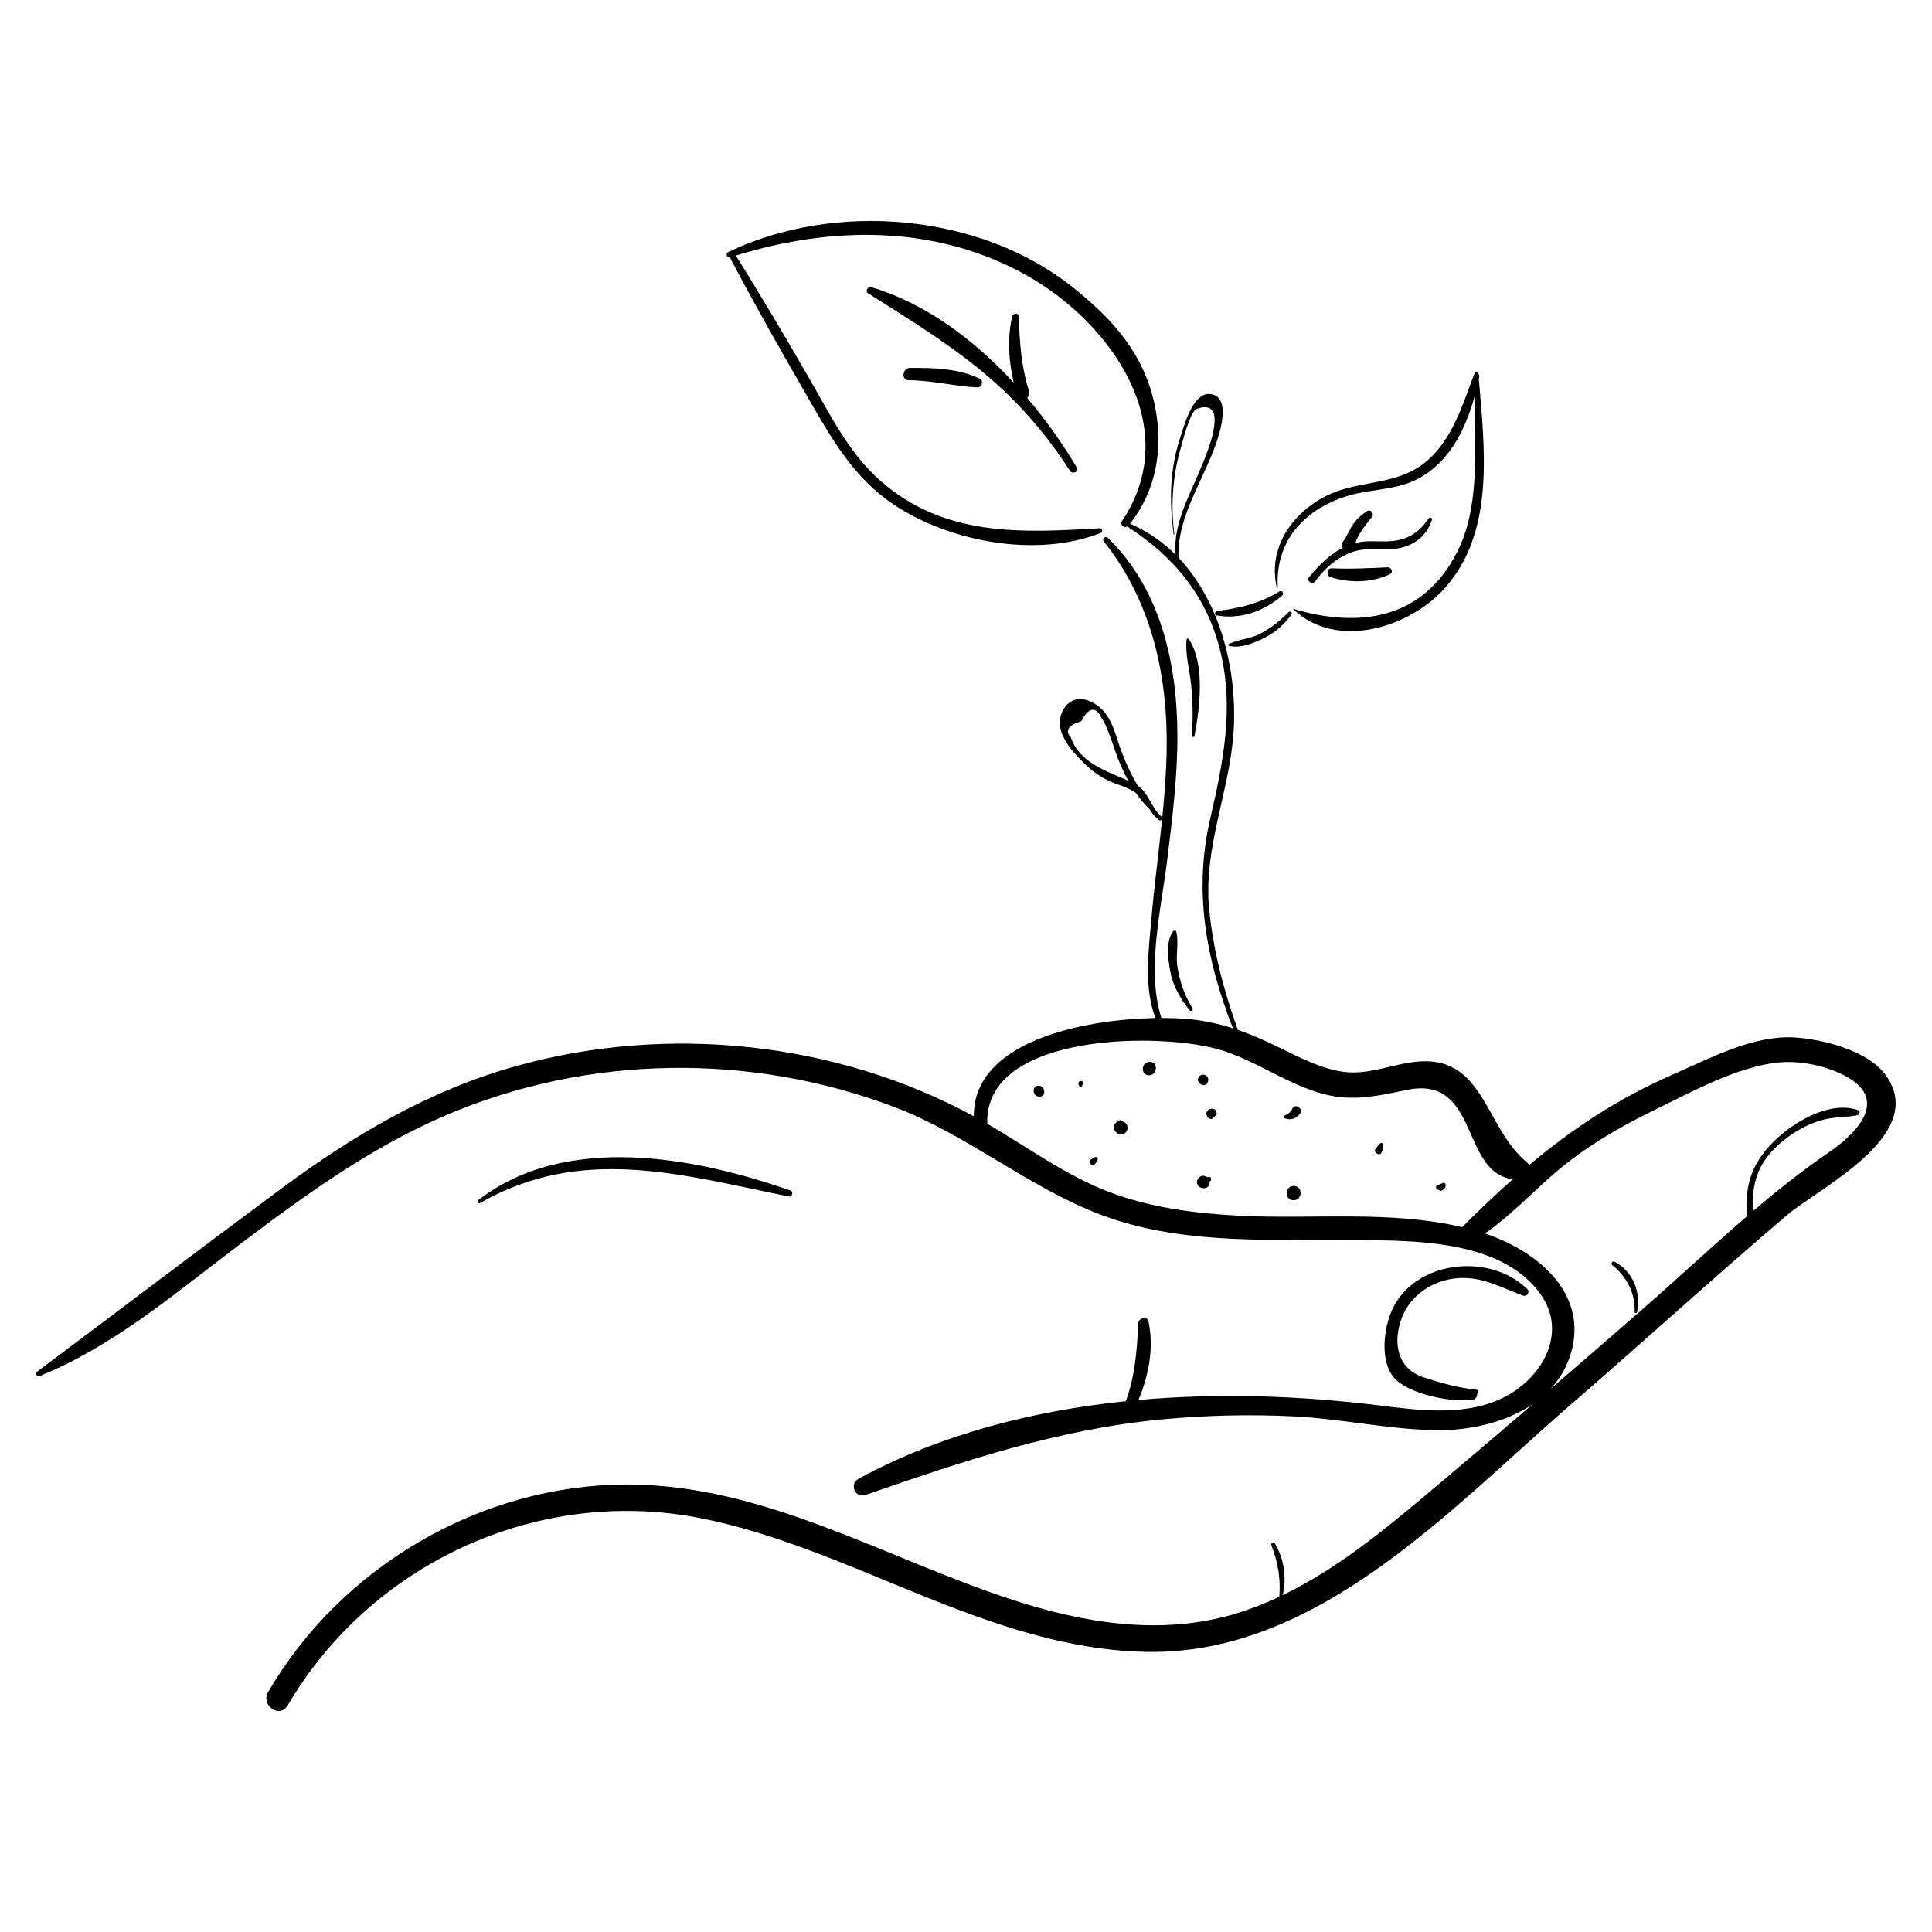 <?xml version="1.0" encoding="UTF-8"?>
<!-- Uploaded to: ICON Repo, www.iconrepo.com, Generator: ICON Repo Mixer Tools -->
<svg fill="#000000" width="800px" height="800px" version="1.1" viewBox="144 144 512 512" xmlns="http://www.w3.org/2000/svg">
 <g>
  <path d="m262.34 439.48c37.465-15.992 80.723-16.547 118.75-2.074 19.438 7.394 35.406 21.254 54.758 28.555 19.934 7.516 41.703 6.551 62.629 6.695 16.652 0.117 42.871-1.234 53.863 14.438 7.008 9.996 0.609 21.547-8.984 26.789-10.441 5.703-23.168 3.883-34.438 2.5-20.305-2.492-41.887-3.277-63.211-1.375 2.742-6.606 4.113-13.656 2.668-20.789-0.34-1.684-2.695-0.906-2.754 0.551-0.285 7.062-0.824 13.875-3.266 20.559-24.875 2.559-49.285 8.859-70.758 20.512-2.648 1.438-1.02 5.316 1.859 4.312 25.969-9.035 51.223-17.477 78.832-20.035 11.379-1.055 22.832-1.32 34.242-0.781 12.57 0.594 24.984 3.391 37.543 3.68 8.766 0.203 18.738-1.836 26.172-6.945-7.926 6.801-15.867 13.578-23.859 20.305-13.188 11.102-26.801 22.82-42.465 30.352 1.086-4.637 0.43-9.496-2.078-13.727-0.289-0.488-1.176-0.164-0.953 0.402 1.793 4.531 2.539 9.07 2.133 13.766-3.785 1.773-7.691 3.301-11.746 4.512-19.602 5.848-39.941 2.492-59-3.731-33.68-10.992-65.727-30.582-102.14-30.543-38.656 0.039-75.742 21.723-95.094 55.039-2.008 3.457 3.106 7.055 5.148 3.566 22.102-37.734 66.285-58.148 109.32-49.715 40.516 7.941 76.469 34.797 118.57 35.469 45.289 0.723 80.395-38.012 112.06-65.414 19.234-16.641 38.027-33.812 57.387-50.301 8.672-7.383 37.867-21.418 26.066-37.328-4.723-6.367-16.488-9.262-23.754-9.777-11.086-0.785-22.883 5.598-32.73 9.906-14.469 6.324-26.547 14.387-37.867 23.891-0.168-0.266-0.375-0.52-0.648-0.746-11.387-9.43-11.242-29.203-30.285-26.516-6.766 0.953-12.75 3.769-19.785 2.316-6.719-1.387-12.77-5.019-18.949-7.828-2.527-1.148-5.012-2.168-7.523-3.031-3.766-10.414-6.602-21.246-7.637-32.277-1.531-16.332 5.668-31.336 6.539-47.488 0.848-15.789-3.57-33.691-14.633-45.363-0.48-11.625 7.711-21.938 10.762-32.836 0.785-2.801 2.519-10.02-2.387-10.555-4.641-0.508-7.019 8.812-7.898 11.457-2.828 8.523-2.961 16.898-1.77 25.711 0.016 0.121 0.207 0.109 0.191-0.016-1.016-7.508-0.453-15.379 1.641-22.68 0.484-1.691 2.539-9.918 4.277-10.539 9.496-3.383 1.871 13.766 1.465 14.777-2.957 7.414-7.894 15.672-7.047 23.898-3.41-3.418-7.438-6.234-12.09-8.266 7.066-8.918 8.898-20.223 6.578-31.277-2.898-13.805-11.195-22.984-21.965-31.523-24.602-19.504-62.918-22.676-91.051-9.184-0.812 0.391-0.449 1.562 0.391 1.418 6.856 13.09 14.184 25.875 21.559 38.684 5.922 10.285 11.688 19.992 21.73 26.746 14.859 9.988 37.992 14.324 54.98 7.602 0.637-0.254 0.527-1.281-0.223-1.238-20.895 1.238-41.273 2.309-58.215-12.629-8.293-7.312-13.273-17.504-18.715-26.938-6.352-11.008-12.777-21.918-19.527-32.688 25.426-7.887 53.078-8.191 76.957 5.184 22.461 12.582 42.016 40.211 25.391 65.164-0.664 0.996 0.516 1.918 1.383 1.453 12.477 8.023 21.191 18.559 24.723 33.297 3.617 15.086 0.648 29.359-2.746 44.109-4.481 19.473-1.062 37.375 6.012 55.566-3.723-1.191-7.519-2.039-11.605-2.422-2.121-0.199-4.617-0.309-7.348-0.305-4.039-12.641-0.012-29.172 1.539-41.852 1.344-10.984 2.746-22.016 2.707-33.102-0.07-19.043-4.422-38.715-18.496-52.344-0.57-0.551-1.555 0.301-1.051 0.934 12.77 16.039 17.094 35.762 16.691 55.922-0.117 5.824-0.574 11.629-1.16 17.422-0.023-0.098-0.066-0.195-0.164-0.285-2.969-2.641-3.219-6.094-6.324-8.258-1.801-2.984-3.254-6.195-4.453-9.445-1.152-3.117-1.914-6.598-3.848-9.367-2.703-3.875-8.703-6.394-11.508-1.188-2.758 5.121 1.82 10.312 5.227 13.695 2.836 2.816 5.535 4.68 9.328 5.988 2.012 0.695 3.492 1.324 4.75 2.238 1.062 1.523 2.254 2.961 3.617 4.293 0.715 1.152 1.312 1.965 2.434 2.844 0.34 0.266 0.766 0.086 0.91-0.207-0.898 8.82-2.086 17.621-2.852 26.449-0.75 8.652-2.027 18.02 1.07 26.277-19.141 0.32-48.309 6.18-48.121 26.023-36.531-19.816-81.055-24.449-121.04-13.371-23.055 6.387-43.301 18.332-62.406 32.488-21.664 16.051-43.18 32.383-64.754 48.539-0.578 0.434-0.16 1.492 0.586 1.195 19.164-7.68 35.441-21.512 51.754-33.879 17.621-13.363 35.664-26.582 56.117-35.312zm165.5-99.969c-1.695-1.883-0.797-3.336 2.691-4.356 2.035-3.785 3.844-4.062 5.426-0.836 0.879 1.266 1.457 2.824 2.016 4.258 1.023 2.629 1.781 5.336 2.902 7.934 0.656 1.52 1.367 2.984 2.152 4.402-5.629-2.465-13.043-4.856-15.188-11.402zm126.86 116.52c8.281-7.418 17.887-13.062 27.848-17.922 9.742-4.758 21.816-11.406 32.648-12.535 5.59-0.582 12.359 0.762 17.504 3.394 11.977 6.133 3.981 14.938-4.141 20.492-6.891 4.711-13.445 9.926-19.84 15.363-0.91-8.508 2.266-14.512 9.281-19.625 2.633-1.918 5.531-3.387 8.648-4.316 3.172-0.949 6.332-0.703 9.512-1.328 0.59-0.117 1.016-1.078 0.266-1.344-7.144-2.523-16.215 2.652-21.312 7.32-6.391 5.852-8.875 11.852-8.094 20.449 0.008 0.094 0.043 0.168 0.074 0.242-9.43 8.105-18.535 16.645-27.828 24.754-8.105 7.074-16.234 14.117-24.387 21.133 2.703-2.918 4.754-6.469 5.773-10.766 3.676-15.492-10.105-26.141-23.152-30.453 6.238-4.324 11.445-9.707 17.199-14.859zm-86.84-33.668c8.664 2.746 16.234 8.164 24.895 10.98 8.77 2.856 15.398 1.277 24.168-0.52 19.152-3.922 14.086 21.965 27.984 23.676-4.531 4.012-8.973 8.254-13.43 12.711-19.02-4.519-39.793-2.031-59.062-3.039-11.75-0.613-23.566-2.106-34.617-6.34-11.551-4.43-21.523-11.863-32.16-18.027-0.91-24.273 46.625-24.383 62.223-19.441z"/>
  <path d="m530.13 482.74c6.547-0.574 11.625 2.496 17.527 4.606 0.945 0.336 1.887-0.926 1.125-1.676-9.934-9.828-29.844-7.731-35.863 5.469-2.234 4.898-3.316 13.594 0.594 18.059 3.766 4.297 15.676 6.703 20.969 5.668 0.465-0.09 0.828-0.602 0.922-1.031 0.074-0.34 0.148-0.68 0.223-1.023 0.059-0.27-0.09-0.508-0.375-0.535-4.894-0.477-9.348-1.77-13.996-3.277-7.094-2.301-8.184-9.367-5.754-15.77 2.316-6.106 8.23-9.926 14.629-10.488z"/>
  <path d="m577.18 491.64c-0.023 0.441 0.59 0.457 0.668 0.047 1.031-5.43-1.07-10.617-5.938-13.332-0.535-0.301-1.176 0.484-0.664 0.887 3.742 2.953 6.211 7.582 5.934 12.398z"/>
  <path d="m440.12 444.35c0.992 0.777 2.441 0.008 2.672-1.109 0.18-0.879-0.34-1.695-1.113-1.984-0.105-0.168-0.258-0.309-0.441-0.355-0.797-0.199-1.273 0.34-1.738 0.902-0.488 0.594-0.34 1.387 0.039 1.973 0.152 0.23 0.363 0.402 0.582 0.574z"/>
  <path d="m463.71 439.25c0.031 0.777 0.703 1.312 1.445 1.312 0.434-0.41 0.867-0.824 1.301-1.234 0.027-0.113 0.02-0.227-0.016-0.336-0.289-1.496-1.777-1.406-2.387-0.719-0.23 0.262-0.355 0.629-0.344 0.977z"/>
  <path d="m486.87 458.28c-2.449 0-2.519 3.801-0.07 3.801 2.449 0.004 2.519-3.801 0.07-3.801z"/>
  <path d="m510.2 449.27c0.168-0.613 0.402-1.207 0.406-1.844 0-0.367-0.457-0.691-0.785-0.449-0.512 0.379-0.852 0.898-1.238 1.398-0.867 1.125 1.273 2.168 1.617 0.895z"/>
  <path d="m525.25 459.38c0.242 0.18 0.598 0.246 0.879 0.109 0.73-0.355 1.098-0.867 0.926-1.688-0.059-0.285-0.457-0.473-0.707-0.297-0.203 0.141-0.453 0.207-0.68 0.301-0.043 0.016-0.582 0.25-0.414 0.27-0.594-0.074-1.004 0.68-0.414 1.027 0.137 0.094 0.273 0.184 0.41 0.277z"/>
  <path d="m464.55 457.43v-0.258c0.055-0.047 0.109-0.094 0.168-0.137 0.535-0.445 0.199-1.332-0.535-1.137-0.09 0.023-0.176 0.047-0.266 0.07-0.527-0.328-1.094-0.523-1.73-0.23-0.754 0.344-1.145 1.223-0.895 2.008 0.508 1.59 3.25 1.543 3.258-0.316z"/>
  <path d="m484.46 440.35c1.527 0.578 2.898 0.195 3.965-1.078 1.227-1.469-1.293-3.008-1.941-1.48-0.34 0.801-1.133 1.551-1.992 1.77-0.402 0.102-0.402 0.648-0.031 0.789z"/>
  <path d="m448.48 428.97c2.297 0 2.519-3.574 0.215-3.574-2.297 0-2.519 3.574-0.215 3.574z"/>
  <path d="m419.23 431.73c-1.875 0-1.641 2.898 0.223 2.898 1.871 0.004 1.637-2.898-0.223-2.898z"/>
  <path d="m430.67 430.5c-1.59-0.277-0.746 2.137 0.059 1.316 0.094-0.098 0.113-0.219 0.078-0.324 0.352-0.242 0.406-0.898-0.137-0.992zm-0.109 0.789c0.145 0.055 0.188 0.102 0.168 0.137-0.047-0.055-0.082-0.121-0.168-0.137z"/>
  <path d="m434.05 450.7c-0.316 0.191-0.633 0.379-0.949 0.57-1.004 0.605 0.453 2.285 1.238 0.992 0.164-0.27 0.324-0.539 0.488-0.809 0.289-0.484-0.309-1.035-0.777-0.754z"/>
  <path d="m464.07 430.8c0.215-0.59 0.254-1-0.199-1.52-0.531-0.609-1.523-0.645-2.066-0.016-1.387 1.609 1.602 3.336 2.266 1.535z"/>
  <path d="m483.02 300.74c-5.074 3.16-10.594 4.465-16.453 5.168-0.621 0.074-0.836 1.047-0.125 1.176 6.297 1.152 12.551-1.133 17.32-5.227 0.637-0.547 0.016-1.59-0.742-1.117z"/>
  <path d="m479.22 312.96c2.898-1.492 5.184-3.516 7.043-6.156 0.32-0.453-0.371-0.984-0.754-0.598-2.309 2.324-4.84 4.379-7.777 5.852-2.648 1.328-5.918 1.375-8.379 2.785-0.059 0.035-0.055 0.137 0.012 0.164 2.879 1.152 7.277-0.723 9.855-2.047z"/>
  <path d="m486.69 305.4c11.391 10.98 30.746 5.004 40.168-5.508 13.367-14.91 10.586-36.977 9.039-55.523 0.043-0.203 0.09-0.41 0.129-0.609 0.055-0.27-0.059-0.496-0.234-0.652-0.004-0.055-0.008-0.109-0.012-0.16-0.047-0.562-0.867-0.613-0.895-0.023 0 0.023 0 0.047-0.004 0.07-0.109 0.066-0.203 0.164-0.262 0.312-3.352 8.879-6.348 19.117-14.785 24.559-7.172 4.629-16.48 3.664-24.109 7.422-9.297 4.578-15.738 13.797-13.391 24.332 0.043 0.188 0.309 0.152 0.297-0.039-0.738-12.59 7.559-21.105 19.27-24.383 5.535-1.551 11.52-1.363 16.805-3.789 8.969-4.117 13.539-13.156 16.059-22.309 0.031 13.77 1.539 29.113-4.617 41.207-9.059 17.785-25.801 20.277-43.426 15.035-0.039-0.02-0.055 0.035-0.031 0.059z"/>
  <path d="m427.54 268.75c0.688 1.059 2.488 0.258 1.812-0.875-3.711-6.223-8.129-12.512-13.148-18.438 0.465-0.41 0.723-1.078 0.453-1.926-2.043-6.422-2.457-12.961-2.664-19.652-0.035-1.078-1.57-0.902-1.773 0.008-1.309 5.848-0.898 11.754 0.414 17.535-10.551-11.43-23.383-21.012-37.668-25.281-0.941-0.281-1.852 1.012-0.895 1.617 21.812 13.797 38.383 23.723 53.469 47.012z"/>
  <path d="m385.22 241.5c-2.082 0.012-2.496 3.246-0.375 3.258 6.176 0.035 12.066 1.605 18.172 1.914 1.211 0.062 1.715-1.742 0.621-2.297-5.43-2.746-12.461-2.91-18.418-2.875z"/>
  <path d="m490.92 296.96c-0.781 0.969 0.82 2.121 1.578 1.125 2.641-3.469 5.57-6.227 9.699-7.731 3.875-1.414 7.434-0.477 11.363-0.906 4.746-0.52 8.355-3.043 9.91-7.648 0.184-0.539-0.582-0.824-0.879-0.387-2.785 4.106-6.047 5.914-10.988 6.051-2.762 0.074-5.375-0.281-8.105 0.371-0.098 0.023-0.191 0.062-0.289 0.086 0.273-1.172 1.105-2.457 1.684-3.352 0.828-1.277 1.809-2.488 2.75-3.684 0.602-0.766-0.402-2-1.266-1.48-1.465 0.891-2.555 1.883-3.594 3.254-1.125 1.488-1.723 3.336-2.824 4.797-0.504 0.672-0.457 1.277-0.141 1.742-3.519 1.781-6.426 4.691-8.898 7.762z"/>
  <path d="m496.98 294.6c-1.379-0.07-1.621 1.938-0.355 2.34 5.062 1.609 10.832 1.527 15.676-0.754 1.062-0.5 0.465-1.875-0.57-1.836-4.965 0.195-9.777 0.5-14.75 0.25z"/>
  <path d="m460.56 339.03c1.383-7.5 2.871-18.832-1.473-25.633-0.176-0.273-0.598-0.227-0.637 0.125-0.402 3.894 0.824 8.043 1.215 11.953 0.453 4.508 0.496 8.988 0.223 13.508-0.023 0.441 0.594 0.461 0.672 0.047z"/>
  <path d="m455.75 390.95c-0.102-0.434-0.652-0.449-0.883-0.125-1.969 2.727-1.336 7.301-0.766 10.453 0.738 4.07 2.629 7.227 5.144 10.457 0.336 0.434 1.062-0.117 0.77-0.578-2.066-3.242-3.367-7.094-3.988-10.891-0.512-3.109 0.422-6.332-0.277-9.316z"/>
  <path d="m271.2 462.82c26.977-15.438 53.355-7.519 81.832-1.742 0.898 0.184 1.348-1.246 0.461-1.559-25.391-8.949-59.73-15.398-82.816 2.586-0.406 0.316 0.09 0.965 0.523 0.715z"/>
 </g>
</svg>